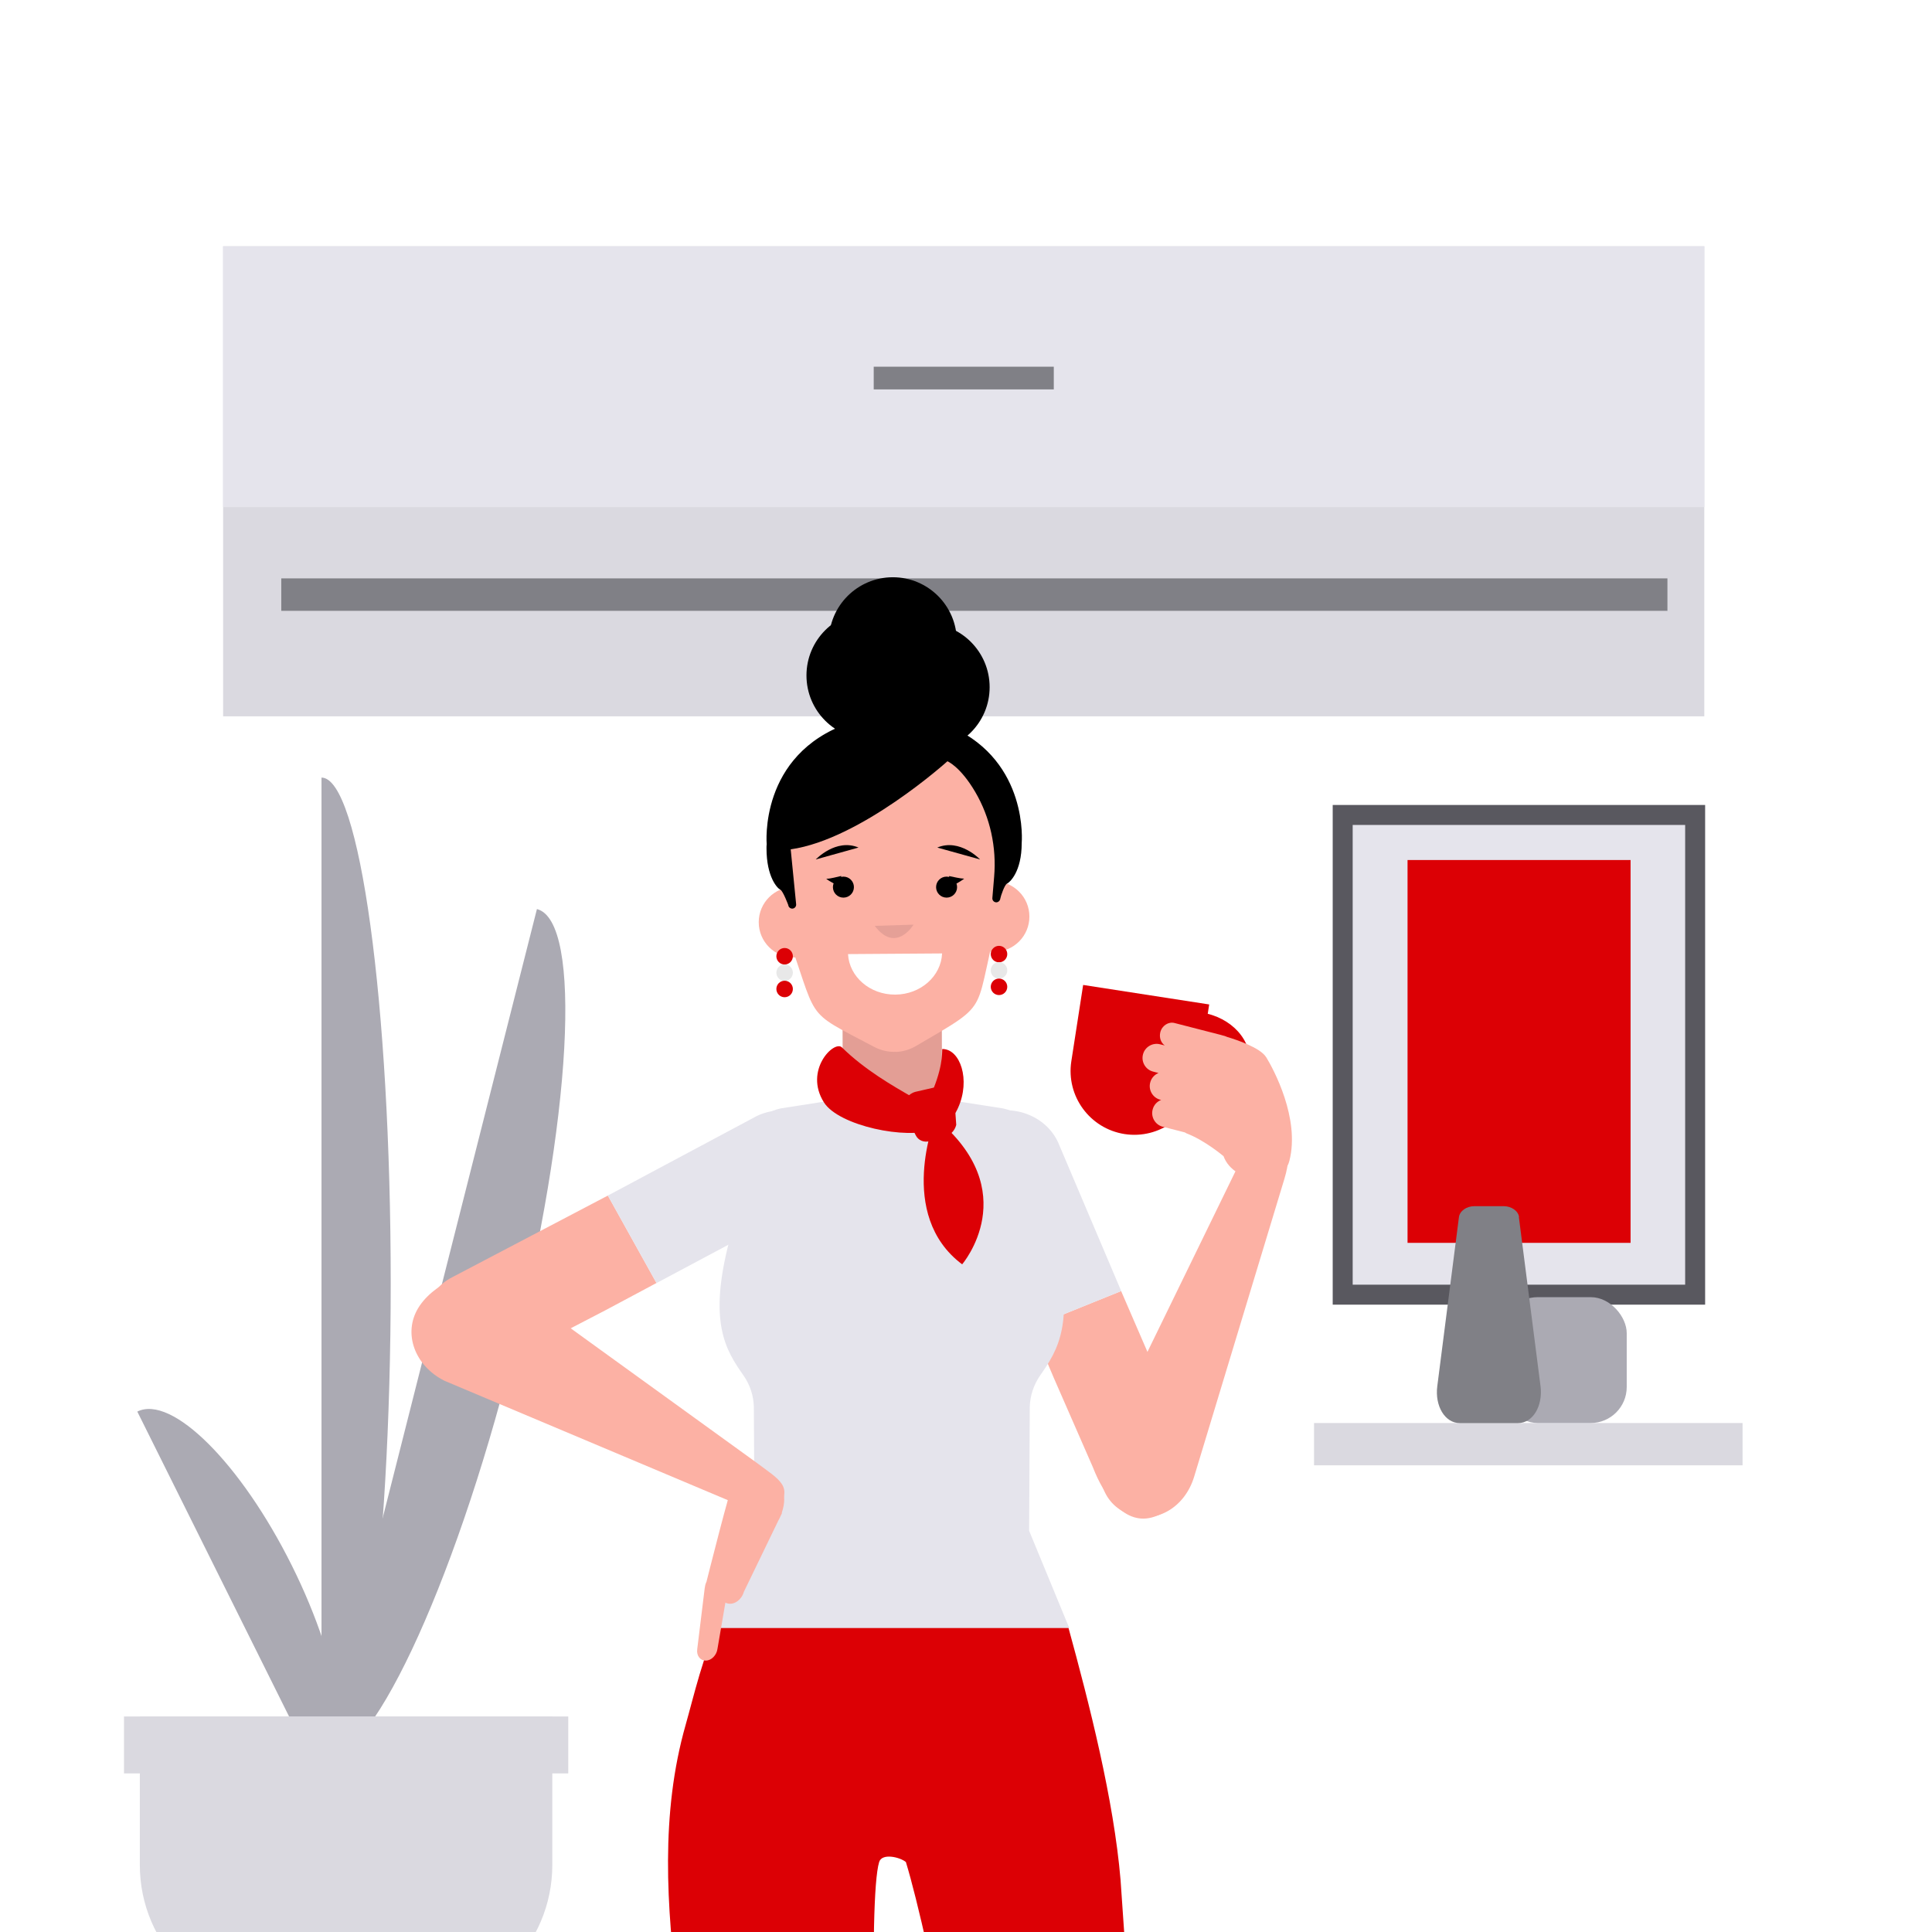 <?xml version="1.0" encoding="UTF-8"?>
<svg id="Layer_1" xmlns="http://www.w3.org/2000/svg" xmlns:xlink="http://www.w3.org/1999/xlink" version="1.1" viewBox="0 0 206 206">
  <!-- Generator: Adobe Illustrator 29.5.1, SVG Export Plug-In . SVG Version: 2.1.0 Build 141)  -->
  <defs>
    <style>
      .st0 {
        fill: none;
      }

      .st1 {
        fill: #59585f;
      }

      .st2 {
        fill: #808086;
      }

      .st3 {
        fill: #dc0005;
      }

      .st4 {
        fill: #fff;
      }

      .st5 {
        fill: #e5a097;
      }

      .st6 {
        fill: #e5e4ec;
      }

      .st7 {
        fill: #abaab3;
      }

      .st8 {
        fill: #e39e95;
      }

      .st9 {
        fill: #fcb1a4;
      }

      .st10 {
        clip-path: url(#clippath);
      }

      .st11 {
        fill: #dad9e0;
      }

      .st12 {
        fill: #e8e8e8;
      }
    </style>
    <clipPath id="clippath">
      <rect class="st0" width="206" height="206"/>
    </clipPath>
  </defs>
  <rect class="st4" width="206" height="206"/>
  <g class="st10">
    <g>
      <g>
        <path class="st7" d="M41.66,136.79c0,29.76-3.3,53.88-7.38,53.88v-107.76c4.07,0,7.38,24.12,7.38,53.88Z"/>
        <path class="st7" d="M31.13,166.95c5.43,10.91,6.85,21.23,3.17,23.06l-19.66-39.5c3.68-1.83,11.06,5.53,16.49,16.44Z"/>
        <path class="st7" d="M54.64,144.5c-6.34,25.03-15.45,44.31-20.35,43.07l22.96-90.64c4.9,1.24,3.73,22.54-2.61,47.57Z"/>
        <path class="st11" d="M58.89,198.85c0,8.5-6.89,15.4-15.4,15.4h-13.18c-8.5,0-15.4-6.89-15.4-15.4v-15.82h43.98v15.82Z"/>
        <rect class="st11" x="13.22" y="183.02" width="47.37" height="6.07"/>
      </g>
      <g>
        <g>
          <rect class="st11" x="23.79" y="26.26" width="157.93" height="50.12"/>
          <rect class="st6" x="23.79" y="26.26" width="157.93" height="27.81"/>
          <rect class="st2" x="93.16" y="39.1" width="19.2" height="2.42" transform="translate(205.52 80.62) rotate(180)"/>
          <rect class="st2" x="29.99" y="61.66" width="147.8" height="3.46" transform="translate(207.78 126.79) rotate(180)"/>
        </g>
        <g>
          <g>
            <rect class="st6" x="143.17" y="86.9" width="37.58" height="51.15"/>
            <path class="st1" d="M142.1,139.11h39.71v-53.28h-39.71v53.28ZM144.23,87.96h35.45v49.02h-35.45v-49.02Z"/>
          </g>
          <rect class="st3" x="150.08" y="91.7" width="23.78" height="40.82"/>
        </g>
        <rect class="st11" x="140.11" y="151.73" width="45.69" height="4.51"/>
        <rect class="st7" x="160.12" y="138.31" width="13.33" height="13.42" rx="3.84" ry="3.84"/>
        <path class="st2" d="M161.97,129.77c-.08-.65-.81-1.16-1.63-1.16h-3.15c-.82,0-1.54.51-1.63,1.16l-2.31,18.04c-.27,2.08.8,3.93,2.41,3.93h6.19c1.61,0,2.67-1.84,2.41-3.93l-2.31-18.04Z"/>
      </g>
      <g>
        <polygon class="st8" points="100.49 129.14 100.45 118.47 100.4 101.31 89.81 101.34 89.87 119.06 89.9 129.18 100.49 129.14"/>
        <g>
          <circle class="st9" cx="84.66" cy="98.33" r="3.76"/>
          <circle class="st9" cx="106" cy="97.73" r="3.76"/>
          <path class="st9" d="M95.56,112.16h0c.74-.03,1.45-.25,2.09-.62,8.66-5.06,5.8-3.04,9.2-15.08l.09-6.77c-.32-6.89-5.98-12.22-12.65-11.91h0c-6.66.31-11.81,6.15-11.49,13.04l.76,7.75c3.91,10.62,1.79,8.91,9.66,13.06.72.38,1.53.56,2.34.52Z"/>
          <path d="M81.75,90.03s0,0,0,0c0,0-.88-9.57,8.74-12.92,3.6-1.26,7.56-1.16,11.03.43,8.19,3.75,7.42,12.34,7.42,12.34,0,3.1-1.29,4.21-1.57,4.34-.25.11-.66,1.29-.72,1.62,0,.03,0,.06-.02.08,0,0,0,0,0,0h0c-.06.17-.22.3-.42.29-.23-.01-.41-.21-.4-.44l.19-2.27c.27-3.15-.41-6.32-2.01-9.05s-2.97-3.28-2.97-3.28c0,0-9.23,8.33-16.71,9.39l.58,5.86c.02.23-.15.44-.38.46-.23.02-.44-.15-.46-.38,0,0-.56-1.51-.85-1.64s-1.47-1.31-1.47-4.41c0-.15,0-.3.02-.43Z"/>
          <circle cx="92.81" cy="72.02" r="6.82"/>
          <circle cx="98.7" cy="73.27" r="6.82"/>
          <circle cx="95.2" cy="68.37" r="6.82"/>
        </g>
        <path class="st5" d="M93.27,98.72l4.14-.13s-1.88,3.13-4.14.13Z"/>
        <g>
          <circle class="st3" cx="83.66" cy="101.96" r=".88"/>
          <circle class="st3" cx="106.52" cy="101.73" r=".88"/>
          <circle class="st12" cx="83.66" cy="103.71" r=".88"/>
          <circle class="st12" cx="106.52" cy="103.47" r=".88"/>
          <circle class="st3" cx="83.66" cy="105.45" r=".88"/>
          <circle class="st3" cx="106.52" cy="105.22" r=".88"/>
        </g>
        <path class="st4" d="M95.46,106.05c-2.7.02-4.91-1.9-5.04-4.32l10.03-.07c-.1,2.42-2.28,4.37-4.98,4.39Z"/>
        <g>
          <g>
            <circle cx="100.93" cy="94.59" r="1.12"/>
            <g>
              <path d="M101.27,93.99s1.37-.2,1.53-.3"/>
              <path d="M101.19,93.41c.47.09,1.14.26,1.61.28-.38.31-1.01.62-1.44.87,0,0-.17-1.15-.17-1.15h0Z"/>
            </g>
          </g>
          <g>
            <circle cx="89.93" cy="94.59" r="1.12"/>
            <g>
              <path d="M89.63,93.98s-1.37-.18-1.53-.27"/>
              <path d="M89.56,94.55c-.43-.25-1.07-.54-1.46-.84.47-.02,1.14-.21,1.6-.31,0,0-.15,1.15-.15,1.15h0Z"/>
            </g>
          </g>
        </g>
        <g>
          <path d="M99.94,90.37l4.56,1.27s-2.15-2.28-4.56-1.27Z"/>
          <path d="M91.54,90.37l-4.56,1.27s2.15-2.28,4.56-1.27Z"/>
        </g>
        <path class="st3" d="M73.11,183.9c.82-2.88,1.97-7.87,3.45-10.47h37.33c2.27,8.27,4.87,18.47,5.59,27.02l7.35,106.29h0v.05s-2.98-.03-2.98-.03h-6.15l-.03-.21,9.15.19h0s0,0,0,0l-9.15-.19s-16.11-91.8-21.08-108.01c-.62-.52-2.55-.99-2.85,0-2.36,7.71,3.06,108.22,3.06,108.22l-.04-.18v-.03h0v.03s0-.03,0-.03h0s-.03,0-.03,0l-3.03.06,3.03-.06-9.09.21v-.02s0,0,0,0l-15.34-93.66c-1.24-9.8-1.89-19.72.81-29.18Z"/>
        <g>
          <path class="st9" d="M64.81,127.48l-16.81,8.82c-2.88,1.65-3.7,5.39-1.85,8.36h0c1.86,2.97,5.89,1.7,8.77.05l9.61-4.99,5.47-2.92-5.19-9.33Z"/>
          <path class="st6" d="M84.88,128.87c2.88-1.65,5.9-4.33,4.04-7.3-1.86-2.97-5.69-4.04-8.57-2.39l-15.54,8.3,5.19,9.33,14.88-7.94Z"/>
        </g>
        <g>
          <path class="st9" d="M119.54,137.66l7.23,16.7c1.15,2.96-.48,6.25-3.66,7.35h0c-3.17,1.1-5.42-2.28-6.57-5.24l-4.16-9.51-2.32-5.47,9.48-3.83Z"/>
          <path class="st6" d="M103.74,126.62c-1.15-2.96-1.79-6.78,1.38-7.88,3.17-1.1,6.68.41,7.83,3.37l6.6,15.55-9.48,3.83-6.32-14.88Z"/>
        </g>
        <g>
          <path class="st6" d="M109.73,163.19l.07-13.14c.02-1.22.42-2.4,1.11-3.4,1.88-2.69,3.79-5.65,1.48-14.44,0,0-.52-2.82-.84-4.22-.46-2.01.24-8.79-4.63-9.81l-6.31-.98h0c-1.04,1.96-2.89,3.01-4.82,3.17v-.04c-.23.03-.46.05-.7.06-.23,0-.47-.03-.7-.06v.04c-1.93-.16-3.78-1.22-4.82-3.17h0s-6.31.98-6.31.98c-4.86,1.02-4.17,7.81-4.63,9.81-.32,1.4-.84,4.22-.84,4.22-2.31,8.79-.41,11.74,1.48,14.44.7,1,1.09,2.18,1.11,3.4l.07,13.14-4.29,10.4h37.85l-4.29-10.4Z"/>
          <g>
            <path class="st3" d="M99.16,121.66l1.56-.43c.6-.17,1.09-.68,1.24-1.29l-.18-2.53c.25-1.05-.59-1.87-1.62-1.58l-2.57.59c-.99.28-1.57,1.43-1.14,2.27.4.79.86,1.7,1.19,2.36.27.55.88.8,1.52.62Z"/>
            <path class="st3" d="M99.73,119.21s-4.2,10.31,2.86,15.6c0,0,6.69-7.8-2.86-15.6Z"/>
            <path class="st3" d="M100.48,111.85c-.08,0,.19,1.39-.94,4.21-.47,1.17-1.55,1.33-2.11,1-2.29-1.3-5.26-3.02-7.66-5.38-.82-.81-4.08,2.43-1.92,5.86,1.58,2.51,8.89,4.01,11.7,2.88,1.17-.47,1.99-.92,2.61-2.31,1.34-2.97.23-6.26-1.68-6.26Z"/>
          </g>
        </g>
        <g>
          <path class="st3" d="M114.23,113.16c-.57,3.71,1.97,7.18,5.68,7.76h0c3.71.57,7.18-1.97,7.76-5.68l1.26-8.14-13.44-2.08-1.26,8.14Z"/>
          <path class="st3" d="M128.09,107.95l-.32,2.09c2.03.31,3.56,1.8,3.34,3.25s-2.13,2.4-4.16,2.08l-.32,2.09c3.22.5,6.17-1.23,6.57-3.85.4-2.62-1.88-5.16-5.1-5.65Z"/>
        </g>
        <path class="st9" d="M82.84,161.06c1.78-2.61.37-3.19-2.24-5.15l-26.9-19.45c-3.19-1.61-7.43.29-9.09,2.98h0c-1.66,2.69-.42,6.17,2.77,7.78l30.57,12.88c2.49,1.19,4.39,1.67,4.88.96Z"/>
        <path class="st9" d="M78.09,158.48c1.59-1.4,2.65-1.78,3.8-1.23,1.51.73,2.11,2.12,1.48,4.01,0,.04,0,.08-.01.12l-.14.29c-.03.07-.06.15-.1.22s-.08.14-.12.22l-3.69,7.63c-.23.82-.99,1.38-1.68,1.24h0c-.69-.13-1.07-.91-.84-1.73l1.32-4.63-.5,5.13c-.03.06-.06.11-.1.17l-1.01,5.89c-.09.67-.64,1.24-1.22,1.25h-.03c-.59.01-1-.53-.91-1.2l.8-6.53s.01-.06.02-.09c.02-.2.08-.4.17-.59,0,0,2.68-10.67,2.77-10.17Z"/>
        <path class="st9" d="M135.16,121.27c-.8-.21-1.76.28-3.19,3.13l-14.32,29.38c-1,3.34-.2,6.51,2.67,7.65h0c2.87,1.14,6.01-.65,7.01-3.99l9.63-31.78c1-3.34-.13-3.95-1.8-4.39Z"/>
        <path class="st9" d="M135,112.72c-.61-1-3.13-1.85-4.14-2.15-.08-.04-.16-.07-.25-.1l-.3-.08c-.07-.03-.14-.04-.21-.06l-4.86-1.25c-.65-.17-1.34.27-1.52.98-.14.56.06,1.12.47,1.41l-.49-.12c-.8-.21-1.63.28-1.83,1.08h0c-.21.8.28,1.63,1.08,1.83l.58.15c-.43.17-.77.54-.89,1.02-.21.8.28,1.63,1.08,1.83l.09.02c-.44.17-.79.54-.91,1.03-.21.8.28,1.63,1.08,1.83l2.37.61c.05.04.11.07.17.1,1.97.75,3.94,2.43,3.94,2.43,1.11,3.02,6.32,3.26,7.02.5,1.16-4.54-1.71-9.81-2.48-11.07Z"/>
      </g>
    </g>
  </g>
</svg>